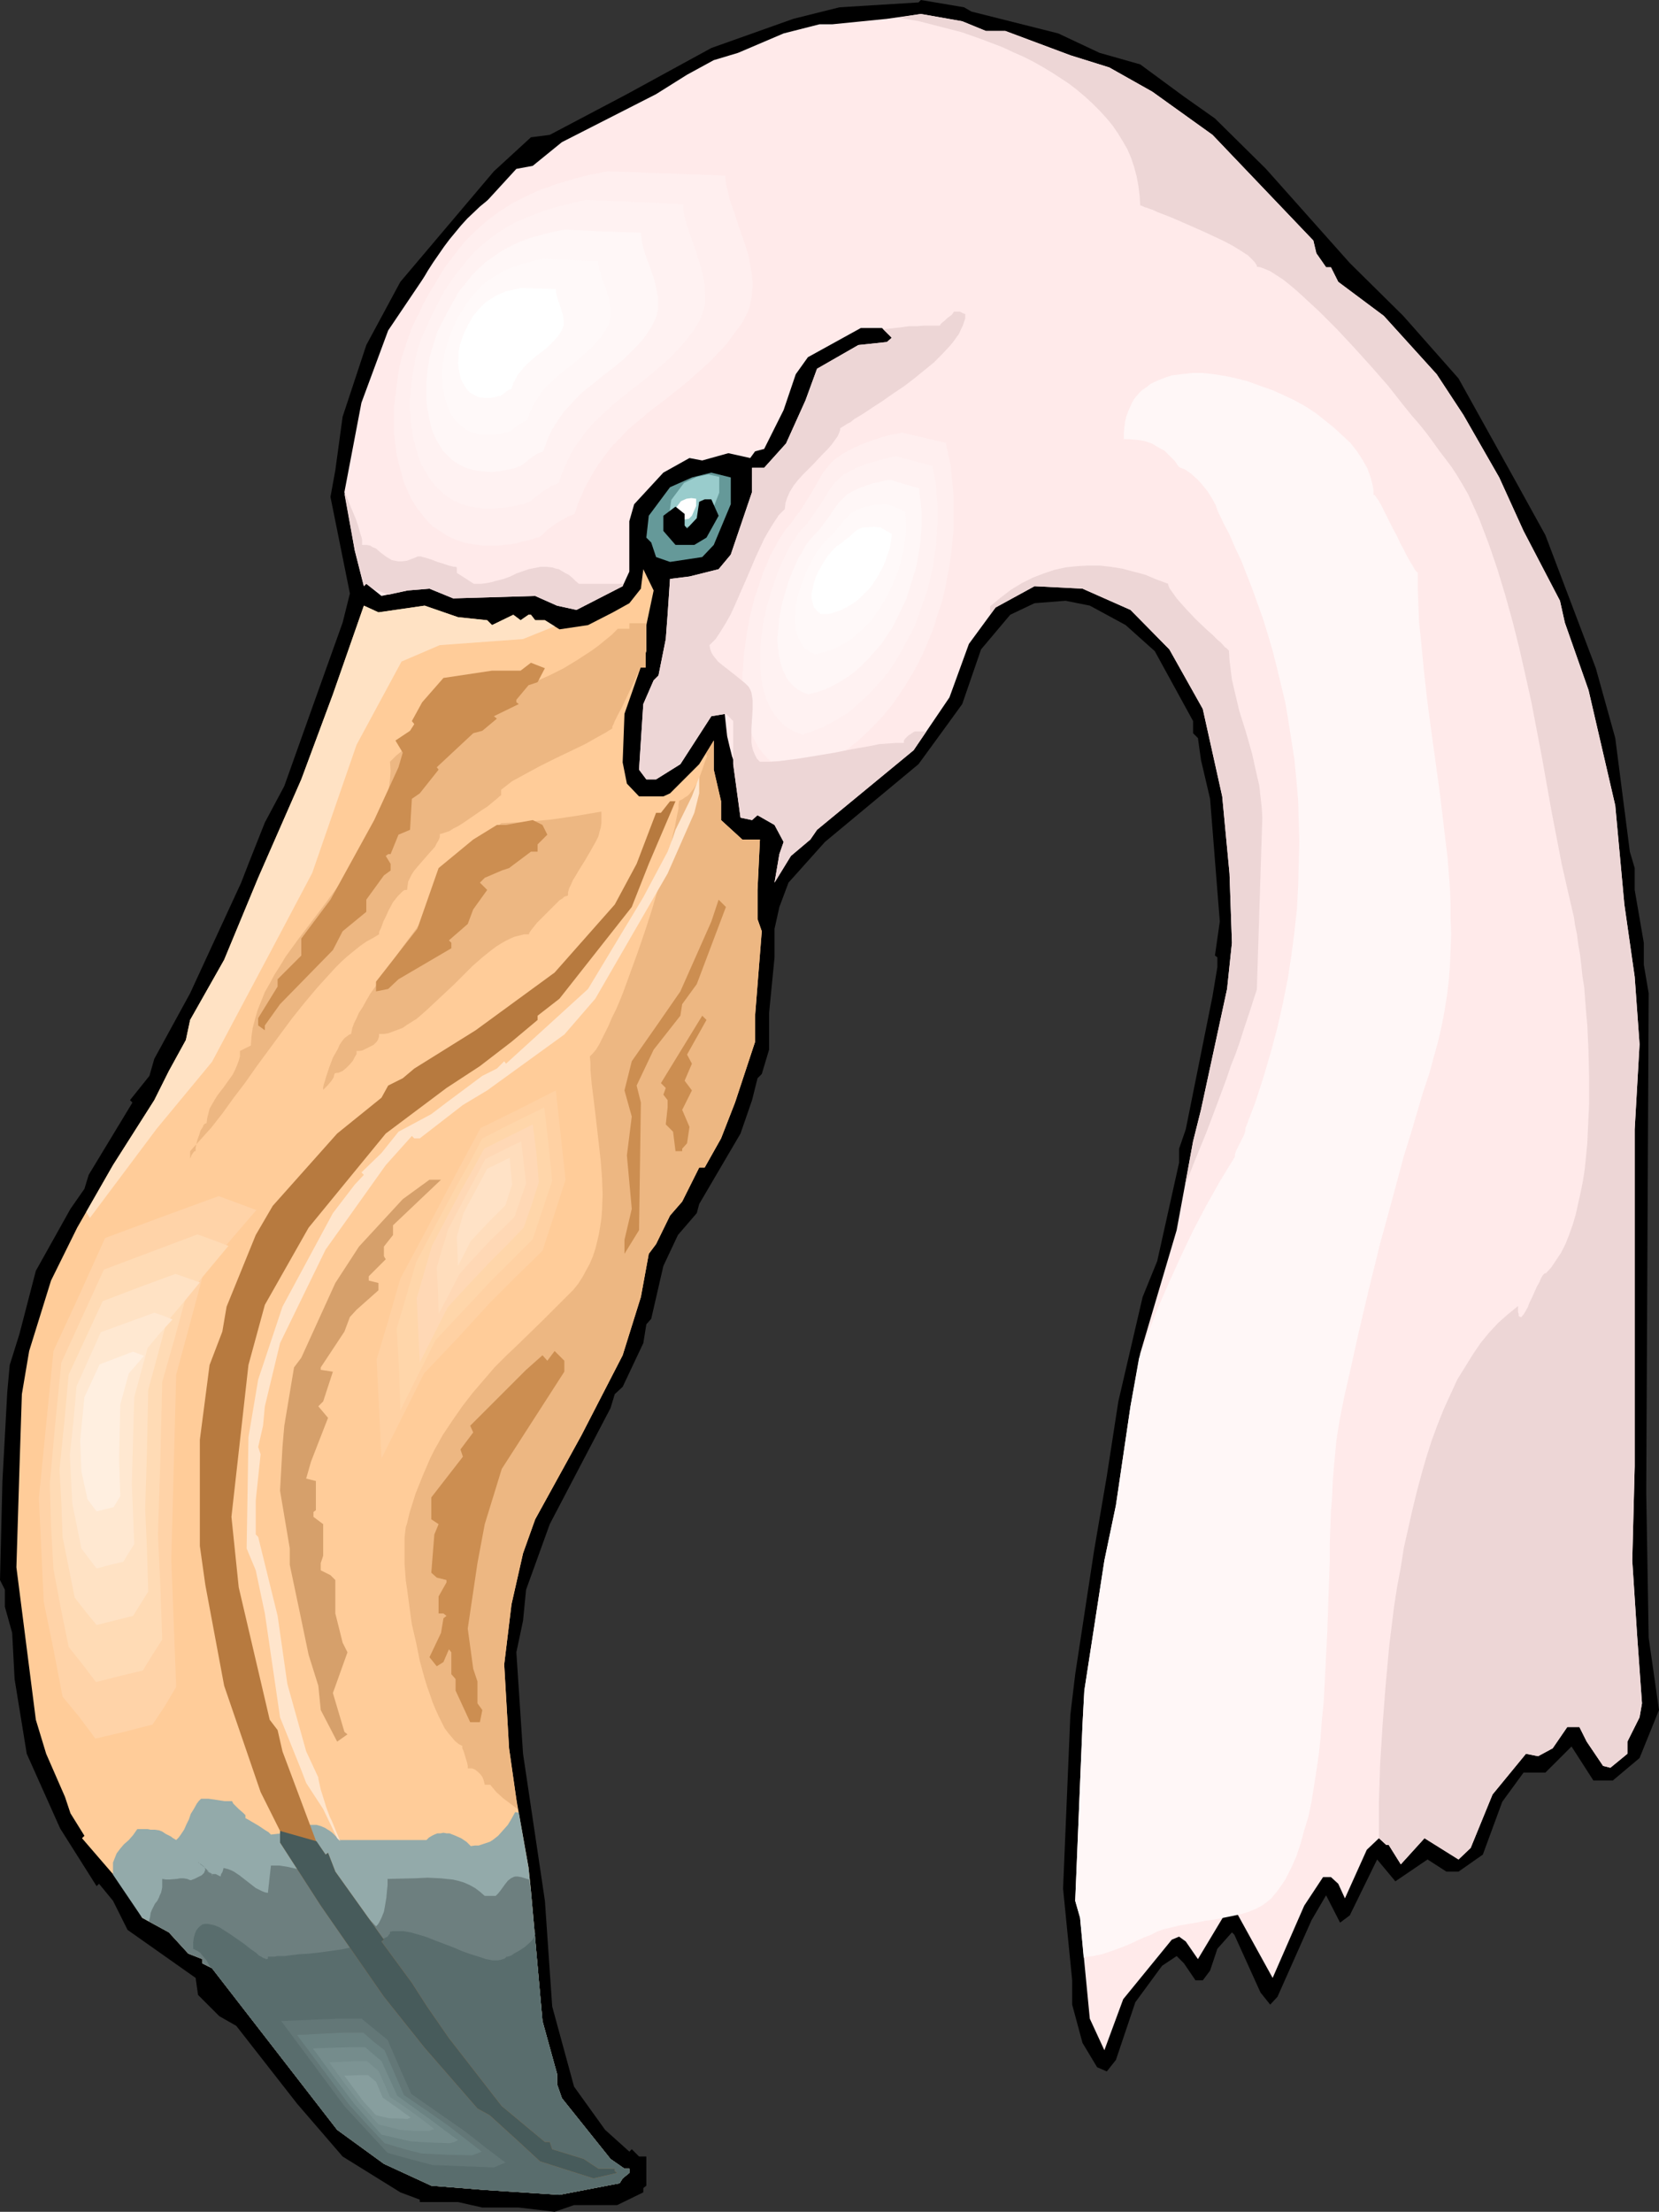<?xml version="1.0" encoding="UTF-8" standalone="no"?>
<svg
   version="1.0"
   width="116.773mm"
   height="155.668mm"
   id="svg58"
   sodipodi:docname="Flamingo 20.wmf"
   xmlns:inkscape="http://www.inkscape.org/namespaces/inkscape"
   xmlns:sodipodi="http://sodipodi.sourceforge.net/DTD/sodipodi-0.dtd"
   xmlns="http://www.w3.org/2000/svg"
   xmlns:svg="http://www.w3.org/2000/svg">
  <rect width="100%" height="100%" fill="#333333" stroke="none"/>
  <sodipodi:namedview
     id="namedview58"
     pagecolor="#ffffff"
     bordercolor="#000000"
     borderopacity="0.25"
     inkscape:showpageshadow="2"
     inkscape:pageopacity="0.0"
     inkscape:pagecheckerboard="0"
     inkscape:deskcolor="#d1d1d1"
     inkscape:document-units="mm" />
  <defs
     id="defs1">
    <pattern
       id="WMFhbasepattern"
       patternUnits="userSpaceOnUse"
       width="6"
       height="6"
       x="0"
       y="0" />
  </defs>
  <path
     style="fill:#000000;fill-opacity:1;fill-rule:evenodd;stroke:none"
     d="m 258.408,3.07 23.11,5.817 10.989,5.171 10.828,3.07 11.636,8.564 8.242,5.817 13.575,13.412 22.302,25.047 14.221,14.058 14.706,16.644 15.353,27.632 7.757,14.058 13.413,35.388 5.171,18.583 3.879,30.218 1.293,4.363 v 5.817 l 2.424,14.058 v 5.817 l 1.293,7.595 -0.646,132.828 0.646,38.62 2.747,19.229 -5.171,12.766 -7.111,5.979 h -5.171 l -5.818,-9.049 -6.949,6.948 h -5.818 l -5.656,7.756 -5.171,14.058 -6.464,4.525 h -3.232 l -5.01,-3.232 -8.565,5.817 -4.848,-5.817 -7.272,14.866 -2.586,1.939 -3.717,-7.272 -3.879,6.625 -9.05,20.36 -1.939,2.101 -2.586,-3.232 -6.949,-15.351 -0.646,-0.646 -3.879,4.363 -1.939,5.817 -1.939,2.585 H 318.041 l -3.071,-4.525 -1.939,-1.939 -3.879,2.585 -7.111,9.695 -5.171,15.351 -2.424,3.07 -2.586,-1.131 -3.879,-6.464 -2.747,-10.18 v -6.464 l -2.424,-24.4 1.939,-46.215 1.293,-10.827 5.01,-32.803 3.394,-19.876 3.071,-19.876 6.464,-27.794 3.879,-9.534 5.818,-26.178 v -3.717 l 1.778,-5.171 7.111,-35.388 1.293,-7.756 v -2.585 l -0.646,-0.485 1.293,-9.049 -2.586,-32.641 -2.424,-10.342 -0.808,-5.817 -1.293,-1.293 v -3.232 l -10.181,-18.583 -7.757,-6.948 -9.535,-5.171 -6.464,-1.293 -8.242,0.646 -6.464,3.07 -7.757,9.211 -5.01,14.543 -4.687,6.464 -6.949,9.534 -24.887,20.684 -9.696,10.827 -2.424,6.464 -1.293,5.817 v 7.595 l -1.454,14.866 v 9.695 l -1.939,6.464 -1.131,1.131 -1.454,5.817 -3.071,8.888 -10.989,18.745 -0.646,2.424 -5.01,5.817 -3.879,8.241 -3.232,14.058 -1.293,1.454 -0.808,5.009 -5.495,11.635 -2.101,1.939 -1.131,3.717 -16.161,30.864 -6.303,17.452 -0.808,8.241 -1.778,8.403 1.778,26.986 5.818,39.105 1.939,28.117 5.818,21.33 8.242,11.473 6.464,5.817 0.646,-0.646 1.939,1.939 h 1.939 v 7.756 l -0.808,0.646 v 1.131 l -6.949,3.393 h -11.474 l -5.171,1.778 -9.535,-1.131 h -9.696 l -6.464,-1.454 h -10.181 v -0.646 l -5.171,-1.939 -15.353,-9.534 -12.12,-14.058 -16.161,-20.684 -4.525,-2.585 -5.656,-5.656 -0.646,-4.525 -18.1,-12.766 -3.879,-7.756 -3.717,-4.525 -0.646,0.646 -9.696,-15.351 -8.888,-19.876 -3.232,-19.876 -0.646,-12.281 -1.939,-6.948 v -4.525 L 0,420.298 l 0.646,-26.339 1.293,-23.754 0.646,-7.11 2.586,-8.241 4.363,-16.805 9.212,-16.482 3.717,-5.332 1.131,-3.717 11.636,-19.229 -0.646,-0.646 5.171,-6.464 1.293,-4.525 9.535,-17.452 13.575,-29.41 1.939,-5.009 4.363,-10.988 5.171,-9.695 8.404,-23.592 7.111,-19.876 1.939,-7.756 -5.171,-25.693 1.293,-7.11 1.939,-14.22 6.303,-19.068 9.05,-16.805 24.887,-29.41 9.858,-9.049 5.01,-0.646 L 166.778,25.047 189.241,12.766 211.058,5.009 223.34,1.939 244.349,0.646 244.995,0 256.469,1.939 Z"
     id="path1" />
  <path
     style="fill:#ffeaea;fill-opacity:1;fill-rule:evenodd;stroke:none"
     d="m 262.287,8.241 h 5.171 l 17.292,6.464 10.343,3.232 11.474,6.464 15.999,11.473 26.827,28.117 0.808,3.393 2.586,3.717 h 1.293 l 1.939,3.878 12.12,9.049 14.06,15.513 7.111,10.827 9.535,16.644 6.464,14.22 9.696,18.583 1.293,5.817 6.303,17.937 7.111,30.702 2.424,26.339 2.747,19.229 1.293,17.937 -1.293,22.623 v 89.683 l -0.646,25.047 1.293,19.876 1.293,18.098 -0.646,3.717 -3.232,6.464 v 3.232 l -4.525,3.717 -1.939,-0.485 -4.363,-6.464 -1.939,-3.878 H 416.944 l -3.879,5.656 -3.879,2.101 -3.232,-0.646 -8.888,10.827 -5.818,14.22 -3.232,3.07 -9.05,-5.656 -6.303,6.948 -3.232,-5.171 h -0.646 l -1.939,-1.778 -3.232,3.07 -5.818,12.927 -1.778,-3.878 -1.939,-1.778 h -2.101 l -5.01,7.595 -8.404,19.229 -9.535,-17.29 h -1.939 l -0.646,-0.646 -7.757,12.927 -3.232,-4.686 -1.778,-1.293 -1.939,0.808 -12.928,15.836 -5.01,13.574 -3.879,-8.403 -2.586,-26.824 -1.293,-4.525 1.939,-46.861 0.485,-9.049 5.333,-34.581 3.071,-14.705 3.879,-26.339 2.586,-14.058 9.696,-32.803 4.363,-23.592 2.101,-8.403 6.949,-32.157 1.293,-12.281 -0.646,-18.421 -1.939,-20.522 -5.171,-23.269 -8.888,-15.836 -10.343,-10.503 -12.767,-5.656 -12.767,-0.646 -10.343,5.656 -7.111,9.695 -5.171,14.22 -9.535,14.058 -25.695,21.168 -1.778,2.585 -5.171,4.363 -4.363,7.11 1.293,-7.595 1.131,-3.232 -2.424,-4.525 -4.525,-2.585 -1.454,1.293 -3.071,-0.646 -1.939,-14.22 v -11.473 l -1.939,-1.939 -3.879,0.646 -8.242,12.766 -6.464,4.04 h -2.586 l -1.939,-2.585 1.131,-17.452 2.747,-6.302 1.293,-1.293 1.939,-9.695 0.485,-6.464 0.646,-9.534 5.171,-0.646 7.757,-1.939 3.232,-3.878 5.656,-16.644 v -6.464 h 3.232 l 5.818,-6.464 5.171,-11.473 3.071,-8.403 10.989,-6.302 7.595,-0.808 1.293,-1.131 -2.586,-2.585 h -5.656 l -14.06,7.756 -3.232,4.525 -3.232,9.534 -5.171,10.342 -2.424,0.646 -1.293,1.778 -5.818,-1.293 -6.949,1.939 -3.394,-0.646 -6.949,3.878 -7.757,8.403 -1.293,4.525 v 13.412 l -1.778,3.878 -12.282,6.302 -5.171,-1.131 -5.818,-2.585 -21.817,0.646 -6.303,-2.585 -5.818,0.485 -6.949,1.454 -4.04,-3.232 -0.646,0.646 -2.424,-9.534 -2.747,-15.513 4.525,-23.754 7.111,-19.229 14.706,-21.815 19.393,-21.168 4.363,-0.808 7.757,-6.302 25.049,-12.766 8.242,-5.171 7.111,-3.878 6.464,-1.939 12.12,-5.171 9.535,-2.424 h 3.394 l 14.545,-1.454 9.05,-1.293 10.989,1.939 z"
     id="path2" />
  <path
     style="fill:#659999;fill-opacity:1;fill-rule:evenodd;stroke:none"
     d="m 194.412,134.121 -4.525,10.827 -3.071,3.232 -8.565,1.293 -3.717,-1.293 -1.293,-3.878 -1.293,-1.293 0.646,-5.817 5.656,-7.595 5.818,-2.585 5.171,-1.293 5.171,1.293 z"
     id="path3" />
  <path
     style="fill:#99cccc;fill-opacity:1;fill-rule:evenodd;stroke:none"
     d="m 191.342,131.05 -2.586,6.625 -1.778,1.778 -5.01,0.808 -2.262,-0.808 -0.808,-2.262 -0.808,-0.808 0.485,-3.393 3.394,-4.525 3.394,-1.616 3.071,-0.646 2.909,0.646 z"
     id="path4" />
  <path
     style="fill:#ffffff;fill-opacity:1;fill-rule:evenodd;stroke:none"
     d="m 185.201,134.605 -1.131,2.585 -0.808,0.808 -2.101,0.323 -0.808,-0.323 -0.485,-0.97 -0.323,-0.323 0.162,-1.454 1.454,-1.939 1.454,-0.646 1.293,-0.162 1.293,0.162 z"
     id="path5" />
  <path
     style="fill:#000000;fill-opacity:1;fill-rule:evenodd;stroke:none"
     d="m 191.18,137.191 -3.232,5.817 -3.232,1.939 h -5.01 l -3.232,-3.717 v -4.04 l 3.232,-2.424 2.424,1.939 v 3.07 l 0.646,0.808 2.586,-2.747 0.646,-4.363 1.454,-0.646 h 1.778 z"
     id="path6" />
  <path
     style="fill:#ffcc99;fill-opacity:1;fill-rule:evenodd;stroke:none"
     d="m 171.949,166.277 v 6.948 l -5.818,16.644 -0.485,12.927 1.131,5.656 3.232,3.393 h 6.464 l 1.778,-0.808 7.757,-7.756 3.879,-6.302 v 7.756 l 1.939,8.403 v 5.009 l 5.656,5.171 h 4.687 l -0.646,13.412 v 7.756 l 1.131,3.232 -1.778,22.461 v 6.948 l -5.333,16.159 -3.717,9.534 -4.363,7.756 h -1.454 l -4.525,9.049 -3.232,3.717 -3.717,7.595 -1.939,2.585 -2.101,11.473 -4.848,15.513 -10.989,21.33 -12.282,22.3 -3.232,9.049 -3.071,13.574 -1.939,15.998 1.293,22.3 1.939,13.574 3.232,18.098 0.646,6.302 3.071,34.581 3.879,14.058 v 2.747 l 1.293,3.717 12.928,16.159 3.717,2.585 h 1.293 v 1.131 l -1.778,1.454 -0.808,1.293 -15.999,3.07 -19.878,-1.293 -14.221,-1.131 -12.605,-5.817 -12.444,-9.049 -33.291,-42.983 -2.586,-1.293 v -1.131 l -3.717,-1.454 -5.171,-5.656 -7.111,-3.878 -3.879,-7.11 -12.12,-14.058 0.646,-0.646 -3.717,-5.979 -1.454,-4.363 -5.01,-11.473 -2.747,-9.049 -5.171,-40.559 0.808,-26.178 0.646,-19.876 1.939,-11.473 5.818,-18.745 6.949,-14.058 9.535,-16.644 10.989,-17.29 3.879,-7.756 4.525,-8.241 1.131,-5.332 9.05,-15.998 9.05,-21.815 11.474,-26.178 8.404,-22.623 8.242,-23.592 3.879,1.778 12.282,-1.778 8.888,3.07 7.757,0.808 1.293,1.293 5.656,-2.747 1.939,1.454 2.101,-1.454 h 0.646 l 1.131,1.454 h 2.586 l 3.879,2.424 7.595,-1.131 6.626,-3.393 4.363,-2.424 3.071,-3.878 0.646,-5.171 2.747,5.656 z"
     id="path7" />
  <path
     style="fill:#edb782;fill-opacity:1;fill-rule:evenodd;stroke:none"
     d="m 159.99,215.886 -6.626,1.131 -6.626,0.97 -3.394,0.323 -3.394,0.323 -3.232,0.162 -3.394,0.162 -0.808,0.808 -0.97,0.97 -0.97,1.131 -1.131,1.293 -1.131,1.454 -1.454,1.616 -1.293,1.778 -1.616,1.778 -1.454,1.939 -1.616,2.101 -3.394,4.201 -3.394,4.363 -3.394,4.686 -3.394,4.525 -3.232,4.525 -1.454,2.101 -1.454,2.101 -1.293,2.101 -1.293,1.778 -1.131,1.939 -0.97,1.778 -0.97,1.454 -0.646,1.454 -0.646,1.293 -0.485,1.293 -0.162,0.808 -0.162,0.808 -0.485,0.162 -0.646,0.485 -0.646,0.485 -0.646,0.808 -0.646,0.97 -0.485,1.131 -1.293,2.262 -0.97,2.585 -0.808,2.424 -0.323,1.131 -0.323,0.97 -0.162,0.808 v 0.646 l 1.131,-1.131 0.97,-1.131 0.323,-0.485 0.323,-0.485 0.162,-0.646 0.162,-0.485 0.485,-0.162 h 0.485 l 1.131,-0.485 0.97,-0.808 0.97,-0.97 0.808,-0.97 0.485,-0.97 0.485,-0.808 v -0.485 -0.323 h 0.808 l 0.808,-0.162 0.97,-0.485 0.97,-0.485 0.97,-0.485 0.808,-0.808 0.323,-0.485 0.162,-0.485 0.162,-0.485 v -0.646 h 1.293 l 1.131,-0.162 1.293,-0.485 1.293,-0.485 1.293,-0.485 1.131,-0.808 1.293,-0.808 1.293,-0.808 2.424,-2.101 2.424,-2.262 5.171,-4.848 4.848,-4.848 2.586,-2.262 2.424,-1.939 1.293,-0.97 1.293,-0.808 1.131,-0.646 1.293,-0.646 1.131,-0.485 1.293,-0.323 1.293,-0.323 h 1.293 v -0.323 l 0.323,-0.485 0.485,-0.646 0.646,-0.808 0.646,-0.808 0.808,-0.808 1.778,-1.778 1.778,-1.778 0.808,-0.808 0.808,-0.808 0.808,-0.485 0.485,-0.485 0.646,-0.162 0.323,-0.162 v -0.808 l 0.323,-1.131 0.485,-0.97 0.485,-1.131 0.808,-1.293 0.646,-1.131 1.616,-2.585 1.616,-2.747 1.454,-2.585 0.646,-1.293 0.323,-1.293 0.323,-1.131 0.162,-1.131 z"
     id="path8" />
  <path
     style="fill:#edb782;fill-opacity:1;fill-rule:evenodd;stroke:none"
     d="m 103.751,202.635 1.616,-1.616 1.778,-1.454 1.778,-1.454 1.778,-1.293 3.717,-2.424 3.717,-2.262 3.879,-1.939 4.04,-1.778 15.999,-6.948 4.04,-1.778 3.879,-1.939 3.717,-2.262 3.717,-2.424 1.778,-1.293 1.778,-1.454 1.778,-1.454 1.616,-1.616 h 3.071 v -1.454 h 4.363 v 11.796 h -1.454 l -0.162,0.323 -0.162,0.646 -0.485,0.808 -0.485,1.131 -0.485,1.131 -0.646,1.293 -1.293,2.747 -1.293,2.747 -0.646,1.131 -0.646,1.293 -0.485,0.97 -0.323,0.808 -0.323,0.646 v 0.485 l -1.778,1.131 -1.778,0.97 -3.717,2.101 -8.08,3.878 -3.879,1.939 -3.879,2.101 -1.778,0.97 -1.778,0.97 -1.454,1.131 -1.454,1.131 v 1.454 l -0.485,0.323 -0.485,0.485 -0.808,0.646 -0.97,0.808 -0.97,0.808 -1.293,0.808 -2.586,1.778 -2.586,1.778 -1.293,0.808 -1.293,0.646 -0.97,0.646 -0.97,0.323 -0.97,0.323 -0.646,0.162 v 0.808 l -0.323,0.808 -0.485,0.808 -0.485,0.97 -1.454,1.616 -3.232,3.717 -0.808,0.97 -0.646,0.97 -0.485,0.97 -0.485,0.97 -0.162,1.131 -0.162,1.131 h -0.646 l -0.485,0.323 -0.646,0.646 -0.646,0.646 -0.646,0.808 -0.646,0.808 -1.131,2.101 -0.97,2.101 -0.485,0.97 -0.323,0.97 -0.323,0.808 -0.323,0.646 -0.162,0.485 v 0.485 l -1.616,0.97 -1.778,0.97 -1.616,1.131 -1.616,1.293 -1.778,1.454 -1.616,1.454 -1.616,1.616 -1.616,1.778 -3.232,3.555 -3.394,4.04 -3.232,4.04 -3.232,4.363 -6.303,8.564 -3.071,4.363 -3.071,4.04 -2.909,4.04 -2.909,3.717 -1.454,1.616 -1.454,1.616 -1.454,1.616 -1.293,1.454 v 1.778 0.162 l 0.162,-0.323 0.162,-0.485 0.323,-0.485 0.323,-0.485 0.162,-0.162 h 0.323 v -0.323 -0.485 l 0.162,-0.97 0.323,-1.293 0.485,-1.293 0.323,-1.131 0.646,-0.97 0.162,-0.485 0.323,-0.323 0.323,-0.162 h 0.162 l 0.162,-1.293 0.323,-1.293 0.323,-1.293 0.646,-1.131 0.646,-1.131 0.808,-1.293 1.616,-2.101 1.616,-2.262 0.808,-1.131 0.646,-1.293 0.485,-1.131 0.485,-1.293 0.323,-1.131 v -1.454 l 2.909,-1.454 0.162,-2.424 0.323,-2.262 0.646,-2.424 0.646,-2.262 0.97,-2.424 0.97,-2.424 1.293,-2.262 1.293,-2.424 1.454,-2.262 1.454,-2.424 3.394,-4.686 7.111,-9.372 3.555,-4.848 3.394,-4.686 3.071,-4.686 1.454,-2.424 1.293,-2.262 1.293,-2.424 0.97,-2.262 0.808,-2.424 0.808,-2.424 0.323,-2.262 0.323,-2.424 0.162,-2.262 z"
     id="path9" />
  <path
     style="fill:#edb782;fill-opacity:1;fill-rule:evenodd;stroke:none"
     d="m 188.11,201.181 -0.646,1.616 -0.646,1.939 -0.646,1.778 -0.646,1.616 -0.97,1.616 -1.131,1.454 -0.485,0.485 -0.808,0.485 -0.646,0.485 -0.808,0.323 -0.162,0.97 v 1.131 l -0.323,1.454 -0.323,1.616 -0.323,1.778 -0.485,1.939 -0.485,2.262 -0.646,2.101 -0.646,2.585 -0.646,2.424 -0.808,2.585 -0.808,2.747 -1.616,5.494 -1.778,5.494 -1.939,5.656 -1.939,5.333 -1.939,5.333 -0.97,2.424 -0.97,2.262 -1.131,2.262 -0.808,1.939 -0.97,1.939 -0.808,1.616 -0.808,1.616 -0.808,1.293 -0.808,0.97 -0.808,0.808 0.162,1.778 v 1.778 l 0.323,3.717 0.485,3.878 0.485,4.04 0.485,4.201 0.485,4.201 0.485,4.363 0.323,4.363 0.162,4.363 -0.162,4.363 -0.162,2.101 -0.323,2.101 -0.323,1.939 -0.485,2.101 -0.485,1.939 -0.646,1.939 -0.808,1.939 -0.97,1.778 -0.97,1.778 -1.131,1.778 -1.293,1.616 -1.454,1.454 -6.626,6.625 -6.464,6.302 -3.232,3.07 -3.232,3.232 -2.909,3.393 -2.909,3.393 -2.747,3.555 -2.586,3.717 -2.586,3.878 -2.262,4.04 -1.131,2.262 -0.97,2.262 -0.97,2.262 -0.97,2.424 -0.97,2.424 -0.808,2.585 -0.808,2.585 -0.646,2.747 -0.323,0.97 -0.162,1.293 -0.162,1.454 v 1.616 1.616 1.939 1.939 l 0.162,2.101 0.162,2.262 0.323,2.101 0.646,4.848 0.646,4.686 1.131,4.848 0.97,4.848 1.293,4.686 0.646,2.101 0.808,2.262 0.646,1.939 0.808,1.939 0.808,1.778 0.808,1.616 0.808,1.616 0.97,1.293 0.97,1.131 0.808,0.97 0.97,0.808 0.97,0.485 v 0.646 l 0.323,0.646 0.97,3.232 0.162,0.808 v 0.646 h 1.131 l 0.808,0.323 0.808,0.646 0.646,0.646 0.485,0.646 0.323,0.808 0.162,0.646 0.162,0.646 h 1.454 l 1.616,1.939 1.778,1.616 1.939,1.454 1.939,1.454 -0.323,-2.585 -1.939,-13.574 -1.293,-22.3 1.939,-15.998 3.071,-13.574 3.232,-9.049 12.282,-22.3 10.989,-21.33 4.848,-15.513 2.101,-11.473 1.939,-2.585 3.717,-7.595 3.232,-3.717 4.525,-9.049 h 1.454 l 4.363,-7.756 3.717,-9.534 5.333,-16.159 v -6.948 l 1.778,-22.461 -1.131,-3.232 v -7.756 l 0.646,-13.412 h -4.687 l -5.656,-5.171 v -5.009 l -1.939,-8.403 v -7.756 l -2.101,3.555 z"
     id="path10" />
  <path
     style="fill:#93aaaa;fill-opacity:1;fill-rule:evenodd;stroke:none"
     d="m 30.059,498.67 v -1.131 -1.131 -0.97 l 0.323,-0.808 0.323,-0.808 0.323,-0.808 0.97,-1.293 0.97,-1.131 1.293,-1.131 1.131,-1.293 1.131,-1.616 h 2.747 l 0.808,0.162 h 1.131 l 1.131,0.162 0.808,0.323 0.97,0.646 1.293,0.646 0.646,0.485 0.808,0.485 0.646,-0.646 0.485,-0.646 0.97,-1.454 0.646,-1.454 0.646,-1.293 0.485,-1.454 0.808,-1.293 0.808,-1.454 0.485,-0.646 0.646,-0.646 h 0.97 0.97 l 2.262,0.323 2.101,0.323 h 0.97 0.97 l 0.323,0.646 0.485,0.485 0.97,0.97 1.131,0.97 0.323,0.323 0.323,0.323 v 0.808 l 0.646,0.323 0.808,0.485 1.939,1.131 1.939,1.293 0.808,0.485 0.646,0.646 1.454,-0.162 1.293,-0.162 1.293,-0.323 1.131,-0.323 0.97,-0.323 1.131,-0.485 0.97,-0.323 0.97,-0.323 0.97,-0.162 h 0.97 0.97 l 1.131,0.323 1.131,0.485 1.293,0.808 0.646,0.485 0.646,0.646 0.646,0.646 0.808,0.646 h 22.948 l 0.646,-0.646 0.808,-0.485 0.646,-0.323 0.808,-0.323 h 0.808 l 0.808,-0.162 0.808,0.162 h 0.808 l 1.616,0.646 1.454,0.646 1.454,0.97 1.131,1.131 1.131,-0.162 h 0.97 l 0.97,-0.323 0.97,-0.323 0.97,-0.323 0.808,-0.485 1.454,-1.131 1.293,-1.454 1.293,-1.454 0.97,-1.616 0.97,-1.778 0.97,0.162 2.586,14.543 0.646,6.302 3.071,34.581 3.879,14.058 v 2.747 l 1.293,3.717 12.928,16.159 3.717,2.585 h 1.293 v 1.131 l -1.778,1.454 -0.808,1.293 -15.999,3.07 -19.878,-1.293 -14.221,-1.131 -12.605,-5.817 -12.444,-9.049 -33.291,-42.983 -2.586,-1.293 v -1.131 l -3.717,-1.454 -5.171,-5.656 -7.111,-3.878 z"
     id="path11" />
  <path
     style="fill:#6d7f7f;fill-opacity:1;fill-rule:evenodd;stroke:none"
     d="m 39.594,511.113 0.323,-1.131 0.162,-1.131 0.323,-0.808 0.323,-0.646 0.485,-0.97 0.646,-0.808 0.485,-0.97 0.162,-0.485 0.323,-0.646 0.162,-0.646 0.162,-0.808 v -0.97 -1.293 l 0.97,0.162 h 0.97 l 1.939,-0.162 0.97,-0.162 h 0.808 l 0.97,0.162 0.808,0.323 h 0.162 0.162 l 0.323,-0.162 0.485,-0.162 0.97,-0.485 0.97,-0.485 0.323,-0.323 0.323,-0.323 0.162,-0.485 0.162,-0.323 -0.162,-0.485 -0.323,-0.485 -0.646,-0.485 -0.808,-0.485 h 0.162 l 0.162,0.162 0.323,0.323 0.485,0.323 1.778,1.616 0.323,0.485 0.323,0.162 0.162,0.162 0.162,0.162 h -0.162 l -0.162,-0.323 -0.485,-0.323 -0.808,-0.646 0.646,0.323 0.323,0.323 0.323,0.162 0.162,0.162 h 0.323 v 0 h 0.162 0.162 0.323 l 0.323,0.162 0.323,0.162 0.646,0.323 0.162,-0.646 0.323,-0.485 0.162,-0.485 0.162,-0.646 0.646,0.162 0.646,0.162 0.808,0.323 0.646,0.323 1.454,0.97 2.909,2.262 1.454,1.131 1.616,0.808 0.808,0.323 0.808,0.162 0.808,-7.272 h 2.262 l 2.101,0.323 2.101,0.485 2.101,0.485 1.778,0.808 1.939,0.808 1.616,0.97 1.778,1.131 1.616,1.131 1.616,1.293 3.071,2.747 3.071,2.909 2.909,3.07 0.485,-0.485 0.323,-0.485 0.323,-0.646 0.323,-0.646 0.646,-1.616 0.323,-1.778 0.323,-1.939 0.162,-1.778 0.162,-1.616 v -1.616 l 7.111,-0.162 3.555,-0.162 3.394,0.162 1.616,0.162 1.616,0.162 1.454,0.323 1.616,0.485 1.454,0.646 1.454,0.808 1.293,0.97 1.293,1.131 h 2.909 l 0.323,-0.323 0.323,-0.323 0.646,-0.808 1.293,-1.778 0.646,-0.808 0.808,-0.646 0.646,-0.323 0.485,-0.162 h 0.323 0.323 l 0.97,0.162 2.101,0.646 0.485,3.07 3.071,34.581 3.879,14.058 v 2.747 l 1.293,3.717 12.928,16.159 3.717,2.585 h 1.293 v 1.131 l -1.778,1.454 -0.808,1.293 -15.999,3.07 -19.878,-1.293 -14.221,-1.131 -12.605,-5.817 -12.444,-9.049 -33.291,-42.983 -2.586,-1.293 v -1.131 l -3.717,-1.454 -5.171,-5.656 z"
     id="path12" />
  <path
     style="fill:#596d6d;fill-opacity:1;fill-rule:evenodd;stroke:none"
     d="m 51.391,518.384 v -1.616 l 0.162,-1.293 0.323,-1.131 0.323,-0.808 0.485,-0.646 0.485,-0.485 0.646,-0.485 0.646,-0.162 h 0.808 l 0.808,0.162 0.808,0.162 0.808,0.323 0.808,0.323 0.97,0.646 1.778,1.131 3.717,2.585 1.616,1.293 1.616,1.131 0.646,0.646 0.646,0.323 0.485,0.323 0.485,0.162 0.323,0.162 h 0.323 l 0.162,-0.162 v -0.485 h 0.646 0.485 0.646 l 0.808,-0.162 h 0.97 0.97 l 1.131,-0.162 2.586,-0.323 2.747,-0.162 2.909,-0.323 5.818,-0.808 2.909,-0.646 2.747,-0.485 1.131,-0.323 1.131,-0.323 1.131,-0.323 0.808,-0.323 0.97,-0.323 0.646,-0.323 0.646,-0.323 0.323,-0.485 0.323,-0.323 v -0.485 l 0.808,-0.162 h 0.808 0.97 0.97 l 1.939,0.323 2.262,0.646 2.101,0.646 2.424,0.97 4.687,1.778 2.262,0.97 2.262,0.808 2.101,0.646 1.939,0.646 1.778,0.323 h 0.808 0.646 l 0.808,-0.162 0.485,-0.162 0.485,-0.162 0.485,-0.485 h 0.323 l 0.485,-0.162 0.485,-0.162 0.646,-0.485 1.454,-0.808 1.454,-0.97 1.293,-1.131 0.485,-0.485 0.485,-0.646 0.323,-0.485 0.162,-0.485 v -0.485 l -0.162,-0.323 2.101,23.754 3.879,14.058 v 2.747 l 1.293,3.717 12.928,16.159 3.717,2.585 h 1.293 v 1.131 l -1.778,1.454 -0.808,1.293 -15.999,3.07 -19.878,-1.293 -14.221,-1.131 -12.605,-5.817 -12.444,-9.049 -33.291,-42.983 -0.485,-0.323 -0.97,-1.778 -1.131,-1.293 -0.485,-0.646 -0.646,-0.485 -0.646,-0.323 z"
     id="path13" />
  <path
     style="fill:#cc8e51;fill-opacity:1;fill-rule:evenodd;stroke:none"
     d="m 143.021,181.467 -2.424,0.808 -3.232,3.878 v 0.646 l 0.646,0.485 -6.626,3.232 0.808,0.646 -3.879,3.232 -2.424,0.646 -9.696,9.049 0.485,0.646 -5.01,6.302 -2.101,1.454 -0.485,8.241 -3.071,1.293 -2.101,5.171 h -0.646 l -0.646,0.485 1.293,2.101 v 1.778 l -1.778,1.293 -4.687,6.464 v 3.232 l -6.303,5.171 -2.586,5.009 -14.06,14.382 -4.04,5.656 v 1.293 l -1.778,-1.293 v -1.939 l 5.171,-8.403 v -1.939 l 6.303,-6.302 v -4.525 l 7.757,-10.342 11.636,-21.168 6.464,-14.058 1.131,-3.878 -1.939,-3.232 3.879,-2.585 1.131,-1.778 -0.646,-0.808 2.747,-5.009 5.656,-6.464 12.928,-1.939 h 7.595 l 2.747,-2.101 3.717,1.454 z"
     id="path14" />
  <path
     style="fill:#ffe5cc;fill-opacity:1;fill-rule:evenodd;stroke:none"
     d="m 184.716,216.209 -7.111,16.159 -19.231,33.288 -8.242,9.534 -20.524,14.866 -6.464,3.878 -11.474,8.888 h -1.454 l -0.646,-0.646 -6.949,7.756 -15.999,22.461 -12.12,24.885 -4.04,16.805 -0.485,5.171 -1.293,5.656 0.646,1.939 -1.293,12.281 v 9.049 l 0.646,0.646 5.171,21.007 2.586,18.098 5.01,17.937 3.232,6.948 v 0.323 l 0.323,1.454 0.323,1.454 0.97,3.07 0.485,1.616 0.485,1.293 0.485,1.293 0.485,0.97 1.131,2.747 1.131,2.747 -0.808,-0.808 -3.717,-7.756 -4.525,-6.948 -1.293,-3.393 -5.656,-14.058 -4.04,-27.632 -2.424,-11.473 -2.424,-5.817 0.485,-29.571 2.586,-15.351 6.464,-19.391 13.413,-24.885 5.818,-7.595 2.424,-2.585 -0.646,-0.646 5.333,-5.171 4.525,-5.656 8.727,-4.686 4.04,-3.07 9.535,-7.11 3.879,-1.939 1.939,-1.939 0.485,0.646 21.817,-19.876 14.706,-24.4 6.464,-12.119 1.454,-3.878 0.646,-1.939 4.363,-8.888 1.939,-5.171 v 4.363 z"
     id="path15" />
  <path
     style="fill:#b77a3f;fill-opacity:1;fill-rule:evenodd;stroke:none"
     d="m 172.595,229.783 -4.525,11.473 -19.231,24.4 -5.818,4.525 v 1.131 l -6.949,5.817 -8.404,6.464 -8.888,5.817 -16.161,12.119 -20.524,25.047 -11.636,20.522 -4.363,15.998 -4.525,40.398 1.939,18.745 8.242,35.227 2.101,2.747 1.293,5.656 8.888,23.754 2.586,3.717 0.646,-0.485 1.939,5.009 12.928,18.098 -0.646,0.485 8.08,10.988 4.04,6.302 5.818,8.403 14.06,18.098 11.474,9.534 h 1.293 l 0.646,1.939 8.404,2.585 3.879,2.585 h 4.363 v 0.646 l 0.646,0.485 -6.303,1.454 -14.221,-4.525 -6.303,-5.817 -7.111,-6.464 -3.232,-1.778 L 112.963,544.724 102.135,531.15 85.328,506.911 74.5,490.106 v -3.07 L 69.329,476.694 59.633,448.415 54.623,421.591 53.168,411.249 v -28.278 l 2.586,-19.876 3.394,-8.888 1.131,-6.625 7.757,-19.068 4.525,-7.756 17.13,-19.229 11.797,-9.534 1.778,-3.232 3.879,-1.939 3.071,-2.585 16.322,-10.18 21.009,-15.351 15.999,-18.098 5.818,-10.827 5.171,-13.574 h 1.293 l 2.424,-3.07 h 1.454 z"
     id="path16" />
  <path
     style="fill:#cc8e51;fill-opacity:1;fill-rule:evenodd;stroke:none"
     d="m 145.607,222.026 -2.586,2.585 v 1.939 h -1.778 l -5.818,4.363 -1.939,0.646 -4.525,1.939 -1.293,1.293 1.939,1.939 -3.717,5.171 -1.454,3.878 -5.01,4.363 0.646,0.646 v 1.454 l -14.06,8.241 -2.747,2.585 -3.232,0.646 v -2.585 l 10.989,-14.058 5.656,-16.159 9.212,-7.595 6.303,-3.878 h 2.424 l 7.111,-1.293 2.586,1.293 z"
     id="path17" />
  <path
     style="fill:#cc8e51;fill-opacity:1;fill-rule:evenodd;stroke:none"
     d="m 185.362,261.778 -3.879,5.333 -0.485,3.07 -7.111,9.049 -4.525,9.534 1.131,4.525 -0.485,33.934 -3.879,6.302 v -3.717 l 1.939,-8.241 -1.293,-14.22 1.293,-10.342 -1.939,-6.948 1.939,-7.756 7.111,-10.18 5.818,-8.403 8.242,-18.583 1.939,-5.817 1.939,1.939 z"
     id="path18" />
  <path
     style="fill:#cc8e51;fill-opacity:1;fill-rule:evenodd;stroke:none"
     d="m 182.777,280.522 1.293,2.424 -1.939,4.525 1.939,2.585 -2.586,5.171 1.939,4.525 -0.646,4.363 -1.293,1.454 v 0.646 h -1.778 l -0.646,-5.171 -1.939,-1.939 0.485,-4.525 v -1.939 l -1.131,-1.454 0.646,-1.778 -1.293,-1.293 10.989,-17.937 1.131,1.131 z"
     id="path19" />
  <path
     style="fill:#d6a06b;fill-opacity:1;fill-rule:evenodd;stroke:none"
     d="m 104.559,325.929 v 2.585 l -2.424,3.07 v 2.585 l 0.485,0.808 -4.525,4.525 v 1.131 l 2.586,0.646 v 1.939 l -5.818,5.171 -1.778,1.939 -1.454,3.878 -6.303,9.534 v 0.646 l 3.232,0.485 -2.586,7.918 -1.293,1.293 2.586,3.07 -4.525,11.635 -1.293,4.525 2.586,0.646 v 7.756 l -0.646,0.485 v 1.293 l 2.586,1.939 v 8.403 l -0.646,1.939 v 1.939 l 2.586,1.293 1.293,1.293 v 8.888 l 1.939,7.756 1.293,2.585 -3.879,10.827 3.071,10.342 0.808,0.646 -2.747,1.939 -4.363,-8.403 -0.646,-6.464 -2.586,-8.241 -2.424,-11.635 -2.586,-12.281 v -4.363 l -2.586,-15.351 0.646,-11.635 0.485,-5.656 2.586,-15.513 1.939,-2.585 9.05,-19.876 6.303,-9.695 11.636,-12.604 7.111,-5.171 h 3.071 z"
     id="path20" />
  <path
     style="fill:#cc8e51;fill-opacity:1;fill-rule:evenodd;stroke:none"
     d="m 150.132,364.873 -16.645,25.855 -4.525,14.705 -1.939,10.342 -2.586,17.452 1.454,10.665 1.131,3.393 v 5.817 l 1.293,1.778 -0.646,3.232 h -2.586 l -3.879,-8.403 v -3.07 l -1.131,-1.293 v -5.817 l -0.646,-0.808 -1.454,3.393 -1.778,1.131 -1.939,-2.424 3.071,-6.464 0.646,-3.878 0.808,-0.646 -0.808,-0.646 h -1.293 v -4.525 l 2.101,-3.717 v -0.646 l -2.586,-0.646 -1.454,-1.293 0.808,-10.18 1.131,-2.747 -1.939,-1.293 v -5.817 l 8.404,-10.827 -0.646,-1.939 3.394,-4.525 -0.808,-1.778 14.868,-14.866 4.363,-3.878 1.293,1.454 1.939,-2.585 2.586,2.585 z"
     id="path21" />
  <path
     style="fill:#ffcc99;fill-opacity:1;fill-rule:evenodd;stroke:none"
     d="m 28.281,321.082 -16.161,35.388 -4.525,45.73 1.616,32.641 5.818,29.571 10.343,13.25 17.777,-4.363 7.434,-11.958 -1.454,-39.751 1.454,-57.688 8.888,-32.641 16.161,-19.068 -11.797,-4.525 z"
     id="path22" />
  <path
     style="fill:#ffd3a8;fill-opacity:1;fill-rule:evenodd;stroke:none"
     d="m 27.958,329.323 -6.787,15.028 -6.949,15.028 -1.939,19.553 -1.939,19.553 1.293,27.632 2.586,12.604 2.424,12.604 2.262,2.747 2.262,2.747 4.202,5.656 7.595,-1.778 3.717,-0.97 3.879,-0.97 3.232,-4.848 3.071,-5.171 -0.646,-16.967 -0.646,-16.967 0.646,-24.562 0.646,-24.562 3.717,-13.735 3.717,-13.897 13.898,-16.159 -10.02,-3.717 -15.029,5.494 z"
     id="path23" />
  <path
     style="fill:#ffdbb5;fill-opacity:1;fill-rule:evenodd;stroke:none"
     d="m 27.635,337.725 -11.312,24.723 -1.616,16.159 -1.454,15.998 0.323,11.473 0.646,11.311 1.939,10.342 2.101,10.342 3.717,4.686 3.555,4.686 6.303,-1.616 6.141,-1.454 2.586,-4.201 2.586,-4.04 -0.485,-14.058 -0.646,-13.897 0.646,-20.199 0.485,-20.36 3.232,-11.311 3.071,-11.311 11.312,-13.574 -4.202,-1.616 -4.04,-1.454 -12.444,4.686 z"
     id="path24" />
  <path
     style="fill:#ffe2c4;fill-opacity:1;fill-rule:evenodd;stroke:none"
     d="m 27.311,346.128 -9.05,19.553 -1.131,12.443 -1.293,12.766 0.485,8.888 0.323,9.049 1.616,8.08 1.616,8.08 2.909,3.717 2.909,3.555 9.696,-2.424 4.04,-6.464 -0.323,-10.988 -0.485,-10.988 0.485,-15.836 0.323,-15.836 2.424,-8.888 2.424,-9.049 4.525,-5.332 4.363,-5.333 -3.232,-1.131 -3.232,-1.131 -9.696,3.555 z"
     id="path25" />
  <path
     style="fill:#ffe8d1;fill-opacity:1;fill-rule:evenodd;stroke:none"
     d="m 26.827,354.369 -6.464,14.382 -0.808,9.211 -0.97,9.049 0.646,12.927 2.424,11.958 1.939,2.585 2.101,2.747 3.555,-0.97 3.555,-0.808 1.454,-2.424 1.454,-2.262 -0.323,-8.08 -0.323,-7.918 0.323,-11.635 0.323,-11.473 3.555,-13.089 3.232,-3.878 3.394,-3.717 -2.424,-0.97 -2.424,-0.808 z"
     id="path26" />
  <path
     style="fill:#ffefe0;fill-opacity:1;fill-rule:evenodd;stroke:none"
     d="m 26.503,362.934 -4.04,8.726 -1.131,11.473 0.323,8.241 1.616,7.433 2.424,3.232 4.525,-1.131 1.778,-2.909 -0.323,-10.019 0.323,-14.382 2.262,-8.241 4.04,-4.686 -2.909,-1.131 z"
     id="path27" />
  <path
     style="fill:#ffcc99;fill-opacity:1;fill-rule:evenodd;stroke:none"
     d="m 127.346,297.328 -10.343,19.229 -14.706,27.955 -7.434,25.208 1.454,31.025 13.252,-26.663 20.847,-22.138 16.161,-16.321 7.434,-21.976 -2.909,-28.117 z"
     id="path28" />
  <path
     style="fill:#ffd1a3;fill-opacity:1;fill-rule:evenodd;stroke:none"
     d="m 127.831,300.075 -8.727,16.321 -6.303,11.958 -6.303,11.796 -3.071,10.665 -3.232,10.827 0.646,13.089 0.323,6.625 0.323,6.625 5.656,-11.311 5.656,-11.311 8.888,-9.372 8.727,-9.534 6.949,-6.948 6.949,-6.787 3.071,-9.372 3.071,-9.534 -2.586,-23.754 -9.858,5.009 z"
     id="path29" />
  <path
     style="fill:#ffd6aa;fill-opacity:1;fill-rule:evenodd;stroke:none"
     d="m 128.315,302.822 -3.555,6.787 -3.717,6.625 -5.171,9.695 -5.171,9.857 -2.586,8.888 -2.586,8.726 0.646,10.988 0.323,10.827 4.687,-9.372 4.687,-9.372 14.545,-15.513 11.312,-11.311 2.586,-7.756 2.586,-7.756 -0.97,-9.695 -1.131,-9.857 -8.242,4.04 z"
     id="path30" />
  <path
     style="fill:#ffd8b5;fill-opacity:1;fill-rule:evenodd;stroke:none"
     d="m 128.8,305.569 -2.909,5.333 -2.909,5.171 -8.08,15.351 -4.04,13.897 0.808,17.129 7.434,-14.705 5.656,-6.14 5.656,-5.979 4.525,-4.525 4.363,-4.525 2.101,-5.979 1.939,-6.14 -0.646,-7.756 -0.97,-7.595 z"
     id="path31" />
  <path
     style="fill:#ffddbc;fill-opacity:1;fill-rule:evenodd;stroke:none"
     d="m 129.123,308.316 -4.04,7.595 -5.979,11.311 -0.646,2.424 -0.808,2.424 -1.454,5.171 0.323,6.14 0.162,6.14 2.747,-5.171 2.747,-5.332 1.939,-2.262 2.101,-2.262 4.202,-4.525 3.232,-3.07 3.232,-3.232 3.071,-8.888 -1.293,-11.15 -2.424,1.131 -2.262,1.131 z"
     id="path32" />
  <path
     style="fill:#ffe2c6;fill-opacity:1;fill-rule:evenodd;stroke:none"
     d="m 129.608,310.901 -2.586,4.848 -3.717,6.948 -1.778,6.302 0.323,7.756 3.394,-6.625 5.171,-5.494 4.04,-4.04 1.778,-5.494 -0.646,-7.11 z"
     id="path33" />
  <path
     style="fill:#ffe2c4;fill-opacity:1;fill-rule:evenodd;stroke:none"
     d="m 147.546,166.6 -8.404,3.393 -22.14,1.616 -10.181,4.363 -11.959,22.138 -11.797,34.096 -11.797,22.3 -14.868,27.955 -14.706,17.775 -17.777,23.754 -0.97,-1.616 7.111,-12.443 10.989,-17.29 3.879,-7.756 4.525,-8.241 1.131,-5.332 9.05,-15.998 9.05,-21.815 11.474,-26.178 8.404,-22.623 8.242,-23.592 3.879,1.778 12.282,-1.778 8.888,3.07 7.757,0.808 1.293,1.293 5.656,-2.747 1.939,1.454 2.101,-1.454 h 0.646 l 1.131,1.454 h 2.586 z"
     id="path34" />
  <path
     style="fill:#475b5b;fill-opacity:1;fill-rule:evenodd;stroke:none"
     d="m 74.5,487.036 9.696,2.747 2.424,3.555 0.646,-0.485 1.939,5.009 12.928,18.098 -0.646,0.485 8.08,10.988 4.04,6.302 5.818,8.403 14.06,18.098 11.474,9.534 h 1.293 l 0.646,1.939 8.404,2.585 3.879,2.585 h 4.363 v 0.646 l 0.646,0.485 -6.303,1.454 -14.221,-4.525 -6.303,-5.817 -7.111,-6.464 -3.232,-1.778 L 112.963,544.724 102.135,531.15 85.328,506.911 74.5,490.106 Z"
     id="path35" />
  <path
     style="fill:#596d6d;fill-opacity:1;fill-rule:evenodd;stroke:none"
     d="m 70.46,533.735 20.039,26.824 13.252,14.705 14.06,3.717 19.231,0.808 3.717,-1.616 -12.605,-9.534 -16.969,-11.796 -7.434,-17.129 -8.08,-6.625 h -7.434 z"
     id="path36" />
  <path
     style="fill:#637777;fill-opacity:1;fill-rule:evenodd;stroke:none"
     d="m 74.824,537.614 8.404,11.311 8.404,11.311 5.818,6.302 5.656,6.14 5.818,1.616 6.141,1.616 16.322,0.646 1.454,-0.646 1.616,-0.646 -5.333,-4.04 -5.333,-4.201 -14.383,-10.019 -3.232,-7.272 -3.071,-7.11 -6.949,-5.656 h -6.303 z"
     id="path37" />
  <path
     style="fill:#6b8282;fill-opacity:1;fill-rule:evenodd;stroke:none"
     d="m 79.025,541.33 13.898,18.583 4.687,5.171 4.687,5.009 4.848,1.454 2.424,0.646 2.586,0.646 6.626,0.323 6.787,0.162 2.586,-0.97 -8.727,-6.787 -5.979,-4.201 -5.979,-4.04 -2.586,-5.979 -2.586,-5.979 -2.909,-2.262 -2.747,-2.424 H 91.469 l -6.303,0.323 z"
     id="path38" />
  <path
     style="fill:#758c8c;fill-opacity:1;fill-rule:evenodd;stroke:none"
     d="m 83.227,544.885 5.495,7.433 5.495,7.272 3.555,4.04 3.717,4.201 7.757,1.778 5.333,0.323 5.171,0.162 1.131,-0.323 0.97,-0.485 -3.555,-2.585 -3.394,-2.585 -9.212,-6.625 -4.202,-9.211 -4.363,-3.717 h -4.04 l -5.01,0.162 z"
     id="path39" />
  <path
     style="fill:#7c9393;fill-opacity:1;fill-rule:evenodd;stroke:none"
     d="m 87.591,548.602 3.879,5.332 4.04,5.333 2.586,2.909 2.586,2.909 5.656,1.454 3.879,0.323 h 3.879 l 0.808,-0.323 0.646,-0.162 -2.424,-1.939 -2.586,-1.939 -3.394,-2.424 -3.394,-2.262 -1.454,-3.393 -1.616,-3.555 -3.071,-2.585 h -3.071 z"
     id="path40" />
  <path
     style="fill:#879e9e;fill-opacity:1;fill-rule:evenodd;stroke:none"
     d="m 91.631,552.157 5.01,6.787 3.394,3.717 3.555,0.808 4.848,0.162 0.808,-0.323 -3.071,-2.262 -4.363,-3.07 -1.778,-4.201 -2.101,-1.778 H 96.156 Z"
     id="path41" />
  <path
     style="fill:#ffeaea;fill-opacity:1;fill-rule:evenodd;stroke:none"
     d="m 241.116,108.751 -1.293,0.323 -1.454,0.323 -1.454,0.485 -1.454,0.485 -3.232,0.97 -3.394,1.293 -3.071,1.616 -1.454,0.808 -1.454,0.808 -1.293,0.97 -1.293,0.97 -0.97,0.97 -0.97,1.131 -1.293,1.939 -1.454,2.262 -1.454,2.424 -1.454,2.585 -1.454,2.424 -1.454,2.424 -1.616,2.262 -1.616,2.101 -1.131,1.454 -1.293,1.778 -1.131,1.939 -1.131,2.262 -0.97,2.262 -1.131,2.424 -0.97,2.747 -0.97,2.747 -0.97,2.909 -0.808,2.909 -0.808,3.07 -0.646,3.07 -0.646,3.232 -0.485,3.07 -0.323,3.232 -0.323,3.232 v 3.07 3.07 3.07 l 0.323,3.07 0.323,2.909 0.646,2.747 0.646,2.585 0.97,2.585 1.131,2.424 1.293,2.101 1.454,1.939 1.778,1.778 1.939,1.616 0.97,0.646 1.131,0.646 1.131,0.646 1.131,0.485 1.293,0.323 1.293,0.323 3.555,-1.131 3.394,-1.616 3.232,-1.778 3.232,-1.939 3.071,-2.262 2.909,-2.262 2.586,-2.585 2.747,-2.747 2.424,-2.909 2.424,-3.07 2.262,-3.232 1.939,-3.232 1.939,-3.393 1.778,-3.555 1.778,-3.555 1.454,-3.717 1.454,-3.878 1.293,-3.878 0.97,-3.878 0.97,-3.878 0.808,-4.04 0.646,-3.878 0.485,-4.04 0.323,-4.04 0.162,-4.04 0.162,-3.878 -0.162,-3.878 -0.162,-3.878 -0.485,-3.878 -0.485,-3.717 -0.808,-3.717 -0.808,-3.555 z"
     id="path42" />
  <path
     style="fill:#ffefef;fill-opacity:1;fill-rule:evenodd;stroke:none"
     d="m 239.824,115.053 -1.131,0.323 -1.293,0.162 -2.424,0.646 -2.909,0.97 -2.747,0.97 -2.747,1.293 -2.424,1.293 -1.131,0.808 -1.131,0.808 -0.808,0.808 -0.808,0.97 -1.293,1.616 -1.131,1.939 -2.424,4.201 -2.586,4.04 -1.454,1.939 -1.293,1.778 -1.131,1.293 -0.97,1.454 -0.97,1.616 -0.97,1.778 -1.131,1.939 -0.808,2.101 -0.97,2.101 -0.808,2.424 -0.808,2.424 -0.808,2.424 -0.646,2.585 -0.646,2.585 -0.485,2.747 -0.485,2.747 -0.323,2.585 -0.323,2.747 -0.162,2.585 -0.162,2.747 0.162,2.585 0.162,2.424 0.323,2.585 0.323,2.262 0.646,2.262 0.646,2.262 0.97,1.939 0.97,1.939 1.293,1.616 1.454,1.616 1.616,1.293 1.616,1.131 1.939,0.97 2.262,0.646 3.071,-0.97 2.909,-1.293 2.747,-1.454 2.747,-1.616 2.586,-1.778 2.424,-1.939 2.424,-2.262 2.262,-2.262 2.101,-2.262 2.101,-2.585 1.939,-2.747 1.778,-2.747 1.778,-2.909 1.616,-2.909 1.454,-3.07 1.293,-3.07 1.293,-3.232 0.97,-3.232 1.131,-3.232 0.808,-3.232 0.646,-3.393 0.646,-3.393 0.485,-3.393 0.323,-3.393 0.323,-3.393 v -3.232 -3.393 l -0.162,-3.232 -0.323,-3.232 -0.323,-3.232 -0.646,-3.07 -0.646,-3.07 z"
     id="path43" />
  <path
     style="fill:#fff2f2;fill-opacity:1;fill-rule:evenodd;stroke:none"
     d="m 238.369,121.355 -1.939,0.323 -2.101,0.646 -2.262,0.646 -2.262,0.646 -2.262,0.97 -2.101,1.131 -0.97,0.485 -0.808,0.646 -0.808,0.808 -0.646,0.646 -1.131,1.293 -0.97,1.616 -2.101,3.393 -2.262,3.232 -1.131,1.616 -1.293,1.293 -0.808,0.97 -0.808,1.293 -0.97,1.293 -0.808,1.454 -0.808,1.616 -0.808,1.616 -0.808,1.778 -0.808,1.939 -0.646,1.939 -0.646,2.101 -1.293,4.201 -0.97,4.363 -0.646,4.363 -0.162,2.262 v 2.101 2.101 2.101 l 0.162,1.939 0.323,2.101 0.485,1.778 0.485,1.778 0.808,1.778 0.808,1.454 0.97,1.454 1.131,1.293 1.131,1.131 1.454,0.97 1.616,0.808 1.778,0.646 2.424,-0.808 2.586,-0.97 2.262,-1.131 2.262,-1.293 2.101,-1.293 2.101,-1.616 1.939,-1.778 1.939,-1.778 1.778,-1.939 1.778,-1.939 1.778,-2.262 1.454,-2.101 1.454,-2.424 1.293,-2.424 1.293,-2.424 1.293,-2.424 0.97,-2.585 0.97,-2.747 0.97,-2.585 0.808,-2.747 0.646,-2.747 0.646,-2.747 0.323,-2.747 0.485,-2.747 0.162,-2.747 0.162,-2.747 v -2.585 -2.747 l -0.162,-2.747 -0.162,-2.585 -0.485,-2.585 -0.485,-2.424 -4.848,-1.293 z"
     id="path44" />
  <path
     style="fill:#fff7f7;fill-opacity:1;fill-rule:evenodd;stroke:none"
     d="m 236.915,127.657 -1.454,0.162 -1.778,0.485 -1.778,0.323 -1.778,0.646 -1.778,0.646 -1.616,0.808 -1.454,0.808 -1.131,1.131 -0.97,0.97 -0.808,1.131 -1.778,2.585 -1.778,2.424 -0.97,1.293 -0.97,0.97 -0.646,0.646 -0.808,0.97 -0.808,0.97 -0.646,1.131 -0.646,1.293 -0.808,1.131 -1.293,2.909 -1.293,3.07 -0.97,3.232 -0.97,3.393 -0.646,3.555 -0.323,3.393 -0.162,1.616 v 1.616 l 0.162,1.616 0.162,1.454 0.323,1.616 0.323,1.293 0.485,1.454 0.646,1.293 0.646,1.131 0.808,0.97 0.97,0.97 1.131,0.808 1.131,0.646 1.454,0.485 1.939,-0.485 1.939,-0.646 1.939,-0.808 1.778,-0.97 1.616,-0.97 1.778,-1.131 1.616,-1.293 1.454,-1.293 1.616,-1.616 1.293,-1.454 1.454,-1.616 1.293,-1.616 1.131,-1.778 1.293,-1.778 0.97,-1.939 0.97,-1.939 0.97,-2.101 0.97,-1.939 0.646,-2.101 0.646,-2.101 0.646,-2.101 0.646,-2.101 0.808,-4.363 0.323,-2.101 0.162,-2.101 0.162,-2.101 v -2.262 -1.939 l -0.162,-2.101 -0.323,-2.101 -0.162,-1.939 -3.879,-1.131 z"
     id="path45" />
  <path
     style="fill:#fff9f9;fill-opacity:1;fill-rule:evenodd;stroke:none"
     d="m 235.622,133.959 -1.131,0.162 h -1.293 l -1.293,0.323 -1.293,0.323 -1.454,0.323 -1.131,0.485 -1.131,0.646 -0.808,0.646 -1.454,1.454 -2.909,3.555 -1.454,1.454 -0.646,0.485 -0.485,0.646 -1.131,1.454 -1.131,1.616 -1.131,2.101 -1.131,2.101 -0.808,2.262 -0.97,2.424 -0.646,2.424 -0.485,2.424 -0.162,2.424 v 2.262 l 0.162,0.97 0.162,1.131 0.323,0.97 0.323,0.97 0.485,0.808 0.485,0.808 0.646,0.808 0.808,0.646 0.808,0.485 1.131,0.485 1.293,-0.323 1.454,-0.323 2.747,-0.97 1.293,-0.808 1.293,-0.646 1.293,-0.808 1.131,-0.97 2.262,-1.939 2.101,-2.262 1.778,-2.424 1.778,-2.747 1.454,-2.747 1.293,-2.909 1.131,-3.07 0.808,-3.07 0.646,-3.07 0.323,-3.07 v -2.909 l -0.162,-2.909 -2.586,-1.131 z"
     id="path46" />
  <path
     style="fill:#ffffff;fill-opacity:1;fill-rule:evenodd;stroke:none"
     d="m 234.167,140.261 h -0.808 l -0.646,-0.162 -1.778,0.162 h -0.97 l -0.808,0.162 -0.646,0.323 -0.646,0.323 -0.97,0.808 -0.97,0.97 -1.131,0.808 -1.131,0.97 -0.808,0.485 -0.97,0.808 -0.808,0.97 -0.97,1.131 -0.808,1.293 -0.808,1.293 -0.808,1.454 -0.646,1.454 -0.485,1.454 -0.323,1.454 -0.323,1.454 v 1.293 l 0.323,1.293 0.323,1.131 0.485,0.485 0.323,0.485 0.97,0.808 h 1.939 l 1.778,-0.485 1.778,-0.646 1.616,-0.808 1.616,-0.97 1.616,-1.293 1.293,-1.293 1.454,-1.454 1.131,-1.616 1.131,-1.778 0.97,-1.778 0.808,-1.778 0.646,-1.939 0.646,-1.778 0.323,-1.939 0.162,-1.778 z"
     id="path47" />
  <path
     style="fill:#ffeaea;fill-opacity:1;fill-rule:evenodd;stroke:none"
     d="m 167.424,37.812 -3.071,0.485 -2.909,0.646 -2.747,0.646 -2.747,0.808 -2.586,0.808 -2.586,0.808 -2.424,0.808 -2.424,0.97 -2.262,0.97 -2.262,0.97 -2.101,1.131 -2.101,1.293 -2.101,1.131 -1.939,1.293 -1.778,1.454 -1.939,1.454 -1.778,1.454 -3.394,3.232 -1.616,1.778 -3.071,3.717 -1.454,1.939 -1.454,2.101 -1.454,2.101 -1.454,2.262 -1.293,2.262 -1.293,2.424 -1.293,2.424 -1.293,2.585 -1.293,2.747 -1.293,2.747 -1.131,2.747 -0.97,2.747 -0.808,2.909 -0.646,3.07 -0.646,3.07 -0.485,3.07 -0.485,3.07 -0.162,3.232 -0.162,3.07 v 3.232 l 0.162,3.07 0.323,3.07 0.485,2.909 0.646,3.07 0.646,2.909 0.97,2.585 0.97,2.747 1.293,2.424 1.293,2.424 1.616,2.262 1.778,1.939 1.939,1.939 2.101,1.616 2.424,1.293 2.424,1.131 1.454,0.485 2.747,0.808 1.454,0.323 1.454,0.162 1.616,0.162 1.616,0.162 h 1.778 l 1.778,-0.162 1.778,-0.162 1.778,-0.323 1.939,-0.323 1.939,-0.323 2.101,-0.485 0.485,-0.162 h 0.323 l 0.646,-0.323 0.646,-0.162 0.323,-0.162 h 0.485 l 1.131,-1.131 1.293,-1.131 2.747,-1.939 1.616,-0.97 1.454,-0.808 1.454,-0.808 1.454,-0.646 0.97,-2.909 1.131,-2.585 1.131,-2.585 1.293,-2.585 1.293,-2.262 1.454,-2.101 1.454,-2.101 1.454,-2.101 1.616,-1.778 1.616,-1.778 3.394,-3.393 3.555,-3.232 3.555,-3.07 7.434,-5.656 3.717,-3.07 3.717,-3.07 3.555,-3.393 1.778,-1.778 1.778,-1.939 1.778,-1.939 1.616,-2.101 1.616,-2.101 1.454,-2.262 0.808,-1.454 0.808,-1.454 0.485,-1.454 0.485,-1.454 0.323,-1.454 0.323,-3.07 v -1.454 l -0.162,-3.07 -0.323,-3.07 -0.808,-3.07 -0.808,-3.07 -2.101,-5.979 -0.97,-2.909 -0.485,-1.454 -0.485,-1.454 -0.97,-2.585 -0.646,-2.747 -0.323,-2.424 -0.162,-1.131 v -1.131 z"
     id="path48" />
  <path
     style="fill:#ffefef;fill-opacity:1;fill-rule:evenodd;stroke:none"
     d="m 161.606,45.569 -2.424,0.485 -2.586,0.485 -2.424,0.646 -2.262,0.646 -2.262,0.646 -2.101,0.646 -2.101,0.808 -1.939,0.646 -3.879,1.778 -3.717,1.939 -3.232,2.101 -3.232,2.424 -2.909,2.585 -2.909,2.909 -2.586,3.232 -2.586,3.393 -2.262,3.717 -2.424,4.04 -1.131,2.101 -0.97,2.101 -1.131,2.262 -1.131,2.424 -0.808,2.262 -0.808,2.424 -0.808,2.424 -0.646,2.585 -0.485,2.585 -0.323,2.747 -0.323,2.585 -0.323,2.585 v 2.747 2.747 2.585 l 0.323,2.585 0.323,2.585 0.646,2.585 0.646,2.424 0.646,2.262 0.97,2.262 0.97,2.101 1.293,2.101 1.293,1.778 1.454,1.778 1.616,1.616 1.939,1.293 1.939,1.293 2.101,0.97 2.262,0.808 2.586,0.485 2.586,0.323 h 2.747 1.616 l 1.454,-0.162 1.616,-0.162 1.616,-0.323 1.616,-0.485 1.778,-0.323 0.323,-0.162 h 0.323 l 1.131,-0.485 h 0.323 l 0.485,-0.162 0.97,-0.808 0.97,-0.97 2.424,-1.778 2.424,-1.454 1.293,-0.646 1.293,-0.485 0.808,-2.585 0.97,-2.262 0.97,-2.262 1.131,-1.939 1.131,-2.101 1.131,-1.778 1.293,-1.778 1.293,-1.778 1.293,-1.616 1.454,-1.454 2.747,-2.909 3.071,-2.585 3.071,-2.585 3.232,-2.424 3.071,-2.424 3.232,-2.585 3.071,-2.747 3.071,-2.747 3.071,-3.232 1.454,-1.616 1.293,-1.778 1.293,-1.778 1.454,-1.939 0.646,-1.293 0.646,-1.131 0.485,-1.293 0.323,-1.131 0.485,-2.585 0.162,-2.585 -0.162,-2.585 -0.485,-2.585 -0.485,-2.747 -0.808,-2.585 -1.778,-5.171 -0.808,-2.424 -0.808,-2.424 -0.808,-2.262 -0.485,-2.262 -0.485,-1.939 -0.162,-2.101 z"
     id="path49" />
  <path
     style="fill:#fff2f2;fill-opacity:1;fill-rule:evenodd;stroke:none"
     d="m 155.788,53.163 -4.04,0.97 -3.879,0.97 -3.555,1.131 -3.394,1.293 -3.232,1.293 -2.909,1.616 -2.747,1.778 -2.586,1.939 -2.586,2.262 -2.262,2.424 -2.101,2.585 -2.101,2.747 -2.101,3.07 -1.778,3.393 -1.778,3.555 -1.778,3.878 -0.808,1.778 -0.646,1.939 -0.646,2.101 -0.485,2.101 -0.323,2.101 -0.485,2.262 -0.162,2.101 -0.162,2.101 -0.162,2.262 v 2.262 l 0.162,2.101 0.162,2.101 0.323,2.262 0.485,1.939 0.485,2.101 0.646,1.939 0.646,1.778 0.97,1.778 0.97,1.616 1.131,1.616 1.131,1.293 1.454,1.454 1.454,1.131 1.616,0.97 1.778,0.808 1.939,0.646 1.939,0.323 2.262,0.323 h 2.262 l 2.586,-0.162 2.586,-0.323 2.747,-0.646 h 0.323 l 0.323,-0.162 0.485,-0.162 0.323,-0.162 0.646,-0.162 1.778,-1.454 1.939,-1.454 2.101,-1.293 1.939,-0.808 0.646,-2.101 0.808,-1.939 0.808,-1.778 0.808,-1.778 0.97,-1.616 0.97,-1.454 1.131,-1.454 0.97,-1.454 2.262,-2.585 2.424,-2.262 2.424,-2.262 2.586,-2.101 2.586,-2.101 2.586,-1.939 2.586,-2.101 2.586,-2.262 2.586,-2.262 2.424,-2.585 2.424,-2.909 1.131,-1.454 0.97,-1.616 0.646,-0.97 0.485,-1.131 0.323,-0.97 0.323,-0.97 0.485,-2.101 v -2.101 l -0.162,-2.101 -0.323,-2.262 -0.485,-2.101 -0.646,-2.101 -1.293,-4.201 -0.808,-2.101 -0.646,-1.939 -0.646,-1.939 -0.485,-1.778 -0.323,-1.778 v -1.616 z"
     id="path50" />
  <path
     style="fill:#fff7f7;fill-opacity:1;fill-rule:evenodd;stroke:none"
     d="m 150.132,61.081 -3.232,0.646 -3.071,0.808 -2.909,0.808 -2.586,0.97 -2.424,1.131 -2.424,1.293 -2.101,1.454 -2.101,1.454 -1.939,1.778 -1.778,1.778 -1.616,2.101 -1.778,2.101 -1.454,2.585 -1.454,2.585 -1.454,2.747 -1.454,2.909 -0.97,3.07 -0.97,3.232 -0.646,3.393 -0.323,3.555 v 3.393 1.778 l 0.162,1.616 0.323,1.616 0.323,1.616 0.323,1.616 0.485,1.616 0.646,1.454 0.646,1.293 0.808,1.293 0.808,1.293 0.97,0.97 1.131,1.131 1.131,0.808 1.293,0.808 1.454,0.646 1.454,0.485 1.616,0.323 1.616,0.162 1.939,0.162 1.939,-0.162 1.939,-0.323 2.262,-0.485 0.485,-0.162 0.646,-0.323 h 0.485 l 1.454,-1.131 1.454,-1.131 1.616,-1.131 1.616,-0.646 0.646,-1.616 0.485,-1.454 0.646,-1.454 0.646,-1.293 1.616,-2.585 1.616,-2.262 1.778,-1.939 1.778,-1.939 1.939,-1.778 2.101,-1.616 1.939,-1.616 2.101,-1.616 4.04,-3.232 1.939,-1.939 1.939,-1.939 1.939,-2.262 1.616,-2.424 0.808,-1.616 0.646,-1.616 0.323,-1.616 v -1.616 -1.778 l -0.323,-1.616 -0.323,-1.616 -0.485,-1.778 -1.131,-3.232 -0.646,-1.616 -0.485,-1.454 -0.485,-1.616 -0.323,-1.454 -0.162,-1.293 -0.162,-1.293 -10.181,-0.323 z"
     id="path51" />
  <path
     style="fill:#fff9f9;fill-opacity:1;fill-rule:evenodd;stroke:none"
     d="m 144.476,68.838 -2.424,0.485 -2.262,0.646 -2.101,0.646 -1.939,0.646 -1.778,0.808 -1.616,0.97 -1.616,0.97 -1.616,1.131 -1.293,1.131 -1.293,1.454 -1.293,1.454 -1.131,1.616 -1.131,1.778 -1.131,1.778 -0.97,2.101 -0.97,2.262 -0.808,2.101 -0.646,2.424 -0.485,2.424 -0.323,2.424 v 2.585 l 0.162,2.424 0.485,2.424 0.646,2.262 0.485,1.131 0.323,0.97 0.646,0.808 0.646,0.97 0.646,0.808 0.808,0.646 0.808,0.646 0.97,0.646 0.97,0.485 1.131,0.323 1.131,0.323 1.293,0.162 h 1.293 l 1.454,-0.162 1.454,-0.162 1.616,-0.323 0.323,-0.162 h 0.162 l 0.323,-0.162 h 0.485 l 0.97,-0.97 1.131,-0.808 1.131,-0.646 1.131,-0.646 0.808,-2.262 0.97,-1.939 1.131,-1.778 1.131,-1.778 1.293,-1.293 1.454,-1.454 2.747,-2.424 1.616,-1.131 1.454,-1.131 2.909,-2.585 1.454,-1.293 1.293,-1.454 1.454,-1.616 1.131,-1.778 0.646,-1.131 0.485,-1.131 0.162,-1.293 v -1.131 -1.293 l -0.162,-1.293 -0.646,-2.424 -0.808,-2.424 -0.485,-1.131 -0.323,-1.131 -0.323,-0.97 -0.323,-1.131 -0.162,-0.97 v -0.808 z"
     id="path52" />
  <path
     style="fill:#ffffff;fill-opacity:1;fill-rule:evenodd;stroke:none"
     d="m 138.658,76.594 -1.454,0.323 -1.454,0.323 -1.293,0.323 -1.131,0.485 -1.131,0.485 -1.131,0.646 -0.97,0.646 -0.97,0.646 -0.808,0.808 -0.808,0.808 -0.808,0.97 -0.808,0.97 -0.646,1.131 -0.646,1.131 -0.646,1.293 -0.646,1.293 -0.485,1.454 -0.485,1.454 -0.323,1.616 v 1.454 l -0.162,1.616 0.162,1.616 0.323,1.454 0.323,1.454 0.646,1.131 0.808,1.293 0.808,0.97 1.131,0.646 1.293,0.646 1.616,0.162 h 0.808 0.808 l 0.97,-0.162 0.97,-0.323 h 0.323 0.162 l 0.323,-0.162 1.293,-0.97 0.646,-0.485 0.808,-0.323 0.485,-1.454 0.646,-1.293 0.646,-1.131 0.808,-0.97 0.808,-0.97 0.808,-0.808 1.778,-1.616 1.939,-1.454 1.778,-1.454 1.778,-1.778 0.808,-0.97 0.808,-1.131 0.323,-0.646 0.323,-0.808 0.162,-0.646 v -0.808 l -0.162,-1.454 -0.485,-1.616 -0.485,-1.454 -0.485,-1.454 -0.323,-1.293 -0.162,-0.646 v -0.646 z"
     id="path53" />
  <path
     style="fill:#edd6d6;fill-opacity:1;fill-rule:evenodd;stroke:none"
     d="m 200.068,124.425 h 0.485 2.747 l 5.818,-6.464 5.171,-11.473 3.071,-8.403 10.989,-6.302 7.595,-0.808 1.293,-1.131 -2.262,-2.262 4.525,-0.485 2.262,-0.323 h 2.101 l 1.939,-0.162 h 1.616 1.454 1.131 l 0.162,-0.162 v -0.162 l 0.485,-0.485 0.646,-0.485 0.646,-0.646 0.646,-0.485 0.646,-0.485 0.323,-0.485 0.162,-0.162 v -0.162 h 0.97 0.646 l 0.646,0.323 0.323,0.162 0.485,0.162 v 1.131 l -0.323,0.97 -0.323,0.97 -0.485,0.97 -0.485,1.131 -0.808,1.131 -0.808,1.131 -0.808,0.97 -2.101,2.262 -2.262,2.262 -2.586,2.101 -2.586,2.101 -2.747,2.101 -2.909,1.939 -2.747,1.939 -2.747,1.778 -2.424,1.616 -2.424,1.454 -0.97,0.808 -0.97,0.485 -0.97,0.646 -0.808,0.485 v 0.485 l -0.162,0.485 -0.485,1.131 -0.808,1.131 -0.808,1.131 -1.131,1.293 -1.293,1.293 -2.586,2.747 -2.747,2.747 -1.293,1.454 -1.131,1.454 -0.97,1.616 -0.646,1.454 -0.485,1.454 -0.162,1.616 -1.616,1.616 -1.293,1.939 -1.293,2.101 -1.293,2.262 -1.131,2.424 -1.131,2.424 -2.262,5.332 -2.262,5.171 -1.131,2.585 -1.131,2.424 -1.293,2.262 -1.293,2.101 -1.293,1.939 -1.616,1.616 0.162,0.97 0.323,0.97 0.485,0.808 0.646,0.808 0.646,0.808 0.97,0.808 3.717,2.909 1.778,1.454 0.808,0.646 0.808,0.808 0.485,0.808 0.323,0.808 0.162,0.97 0.162,1.131 v 2.262 l -0.162,2.585 -0.162,2.585 v 2.585 1.131 l 0.162,1.131 0.323,1.131 0.485,1.131 0.485,0.97 0.808,0.808 h 2.424 l 2.586,-0.162 5.01,-0.646 5.01,-0.808 4.848,-0.808 4.848,-0.97 4.687,-0.808 2.262,-0.485 2.262,-0.162 2.262,-0.162 h 2.101 v -0.646 l 0.323,-0.485 0.323,-0.323 0.485,-0.485 0.97,-0.646 0.485,-0.323 0.323,-0.162 h 2.909 0.162 l -3.394,5.009 -25.695,21.168 -1.778,2.585 -5.171,4.363 -4.363,7.11 1.293,-7.595 1.131,-3.232 -2.424,-4.525 -4.525,-2.585 -1.454,1.293 -3.071,-0.646 -1.939,-14.22 v -11.473 l -1.939,-1.939 -3.879,0.646 -8.242,12.766 -6.464,4.04 h -2.586 l -1.939,-2.585 1.131,-17.452 2.747,-6.302 1.293,-1.293 1.939,-9.695 0.485,-6.464 0.646,-9.534 5.171,-0.646 7.757,-1.939 3.232,-3.878 5.656,-16.644 z"
     id="path54" />
  <path
     style="fill:#edd6d6;fill-opacity:1;fill-rule:evenodd;stroke:none"
     d="m 91.631,131.374 0.485,0.485 0.323,0.808 0.646,1.616 0.808,1.939 0.808,1.939 0.646,1.939 0.485,1.778 0.323,0.97 0.162,0.646 v 0.808 0.646 h 1.131 l 0.97,0.162 0.808,0.485 0.808,0.323 1.293,1.131 1.293,0.97 0.808,0.485 0.808,0.485 0.808,0.162 0.97,0.162 h 0.97 l 1.293,-0.162 1.293,-0.485 0.808,-0.323 0.808,-0.323 h 0.323 0.485 l 0.485,0.162 0.646,0.162 1.616,0.485 1.616,0.646 1.616,0.485 1.454,0.485 0.646,0.162 0.646,0.162 h 0.485 l 0.323,0.162 v 1.454 l 4.525,2.909 h 2.101 l 2.101,-0.323 1.778,-0.485 1.939,-0.485 1.778,-0.646 1.616,-0.808 3.232,-1.131 1.616,-0.323 1.616,-0.323 h 1.454 l 1.616,0.162 0.97,0.323 0.808,0.162 0.808,0.485 0.808,0.485 0.97,0.485 0.97,0.808 0.808,0.808 0.97,0.808 h 11.797 l -0.162,0.646 -12.282,6.302 -5.171,-1.131 -5.818,-2.585 -21.817,0.646 -6.303,-2.585 -5.818,0.485 -5.171,1.131 -1.939,-0.808 -1.939,-0.646 -1.939,-1.454 -0.646,0.646 -2.424,-9.534 z"
     id="path55" />
  <path
     style="fill:#edd6d6;fill-opacity:1;fill-rule:evenodd;stroke:none"
     d="m 263.418,161.268 2.747,-2.262 2.747,-2.101 2.909,-1.778 2.909,-1.454 2.909,-1.131 2.909,-0.97 2.909,-0.646 3.071,-0.323 2.909,-0.162 h 3.071 l 2.909,0.323 3.071,0.485 3.071,0.808 3.071,0.808 3.071,1.293 3.071,1.131 v 0.323 l 0.162,0.323 0.162,0.485 0.323,0.485 0.808,1.131 0.808,1.131 1.131,1.293 1.293,1.454 2.747,2.909 2.909,2.747 1.454,1.293 1.293,1.293 1.131,0.97 0.808,0.97 0.485,0.323 0.323,0.323 0.162,0.162 0.162,0.162 0.162,2.585 0.323,2.585 0.323,2.585 0.646,2.747 0.646,2.747 0.646,2.747 1.778,5.656 1.616,5.656 1.293,5.817 0.646,2.747 0.323,2.909 0.323,2.909 0.162,2.747 -1.454,45.73 -0.808,2.424 -0.808,2.585 -0.97,2.909 -0.97,2.909 -0.97,3.07 -1.131,3.232 -1.293,3.232 -1.131,3.393 -2.586,6.948 -2.747,7.272 -2.909,7.11 -2.747,6.948 2.101,-11.635 2.101,-8.403 6.949,-32.157 1.293,-12.281 -0.646,-18.421 -1.939,-20.522 -5.171,-23.269 -8.888,-15.836 -10.343,-10.503 -12.767,-5.656 -12.767,-0.646 -10.343,5.656 -1.454,1.778 v -0.97 z"
     id="path56" />
  <path
     style="fill:#edd6d6;fill-opacity:1;fill-rule:evenodd;stroke:none"
     d="m 239.016,4.686 5.495,0.97 5.656,1.454 5.656,1.454 5.495,1.939 5.495,2.101 2.747,1.293 2.586,1.131 2.586,1.293 2.586,1.454 2.424,1.454 2.262,1.454 2.424,1.616 2.101,1.616 2.101,1.778 1.939,1.778 1.939,1.939 1.778,1.939 1.616,1.939 1.454,2.101 1.293,2.101 1.293,2.262 0.97,2.262 0.808,2.424 0.646,2.424 0.485,2.585 0.323,2.585 0.162,2.585 0.485,0.162 0.646,0.323 0.646,0.162 0.808,0.323 0.97,0.323 0.97,0.485 2.101,0.808 2.424,0.97 2.586,1.131 5.495,2.424 2.747,1.293 2.424,1.131 2.424,1.293 2.101,1.293 0.97,0.646 0.808,0.485 0.646,0.646 0.646,0.646 0.485,0.485 0.323,0.485 0.323,0.485 v 0.323 l 0.97,0.162 1.293,0.485 1.454,0.646 1.454,0.97 1.778,1.131 1.616,1.293 1.939,1.616 1.939,1.778 2.101,1.939 2.101,1.939 2.262,2.262 2.262,2.262 4.525,4.848 4.687,5.171 4.525,5.171 4.202,5.333 2.101,2.585 2.101,2.424 1.939,2.424 1.778,2.424 1.616,2.262 1.616,2.101 1.454,1.939 1.293,1.939 0.97,1.616 0.97,1.616 0.646,1.131 0.646,1.131 1.454,3.232 1.454,3.232 2.586,6.787 2.262,6.625 2.101,6.948 1.939,6.948 1.778,7.11 1.616,7.11 1.616,7.272 2.747,14.382 2.586,14.543 2.747,14.22 1.616,7.11 1.616,6.948 0.323,2.262 0.485,2.262 0.323,2.585 0.485,2.747 0.323,2.747 0.323,3.07 0.485,3.07 0.485,6.464 0.323,3.393 0.323,6.948 0.162,6.948 v 7.11 l -0.323,6.948 -0.162,3.555 -0.646,6.625 -0.485,3.232 -0.646,3.232 -0.646,2.909 -0.646,2.909 -0.808,2.747 -0.97,2.747 -0.97,2.424 -1.131,2.262 -1.293,1.939 -1.293,1.939 -1.454,1.616 h -0.162 -0.162 l -0.162,0.162 -0.323,0.323 -0.485,0.808 -0.485,1.131 -0.646,1.131 -1.293,2.909 -0.646,1.293 -0.485,1.293 -0.646,1.131 -0.485,0.808 -0.323,0.323 -0.162,0.323 h -0.162 -0.162 -0.162 l -0.323,-0.323 v -0.485 l -0.162,-0.485 v -0.646 -0.97 l -2.586,2.101 -2.586,2.262 -2.424,2.585 -2.262,2.747 -2.101,3.07 -2.101,3.393 -2.101,3.393 -1.778,3.878 -1.778,3.878 -1.616,4.04 -1.616,4.363 -1.454,4.525 -1.293,4.525 -1.293,4.848 -1.131,4.686 -1.131,5.009 -1.131,5.009 -0.808,5.171 -0.97,5.171 -0.808,5.171 -1.293,10.503 -0.97,10.665 -0.808,10.503 -0.646,10.342 -0.162,5.171 -0.162,4.848 v 5.009 4.686 0 l 1.939,1.778 h 0.646 l 3.232,5.171 6.303,-6.948 9.05,5.656 3.232,-3.07 5.818,-14.22 8.888,-10.827 3.232,0.646 3.879,-2.101 3.879,-5.656 h 3.232 l 1.939,3.878 4.363,6.464 1.939,0.485 4.525,-3.717 v -3.232 l 3.232,-6.464 0.646,-3.717 -1.293,-18.098 -1.293,-19.876 0.646,-25.047 v -89.683 l 1.293,-22.623 -1.293,-17.937 -2.747,-19.229 -2.424,-26.339 -7.111,-30.702 -6.303,-17.937 -1.293,-5.817 -9.696,-18.583 -6.464,-14.22 -9.535,-16.644 -7.111,-10.827 -14.06,-15.513 -12.12,-9.049 -1.939,-3.878 h -1.293 l -2.586,-3.717 -0.808,-3.393 L 322.566,35.873 306.567,24.4 295.093,17.937 284.75,14.705 267.458,8.241 h -5.171 L 255.984,5.656 244.995,3.717 Z"
     id="path57" />
  <path
     style="fill:#fff7f7;fill-opacity:1;fill-rule:evenodd;stroke:none"
     d="m 300.264,116.83 2.101,0.162 2.101,0.323 1.939,0.646 1.616,0.97 1.778,0.97 1.293,1.293 1.454,1.454 1.131,1.616 0.808,0.323 0.808,0.323 1.616,1.131 1.616,1.454 1.454,1.616 1.293,1.616 1.131,1.778 0.97,1.778 0.646,1.778 1.454,3.07 1.616,3.07 1.454,3.393 1.616,3.393 1.454,3.717 1.454,3.717 1.454,4.04 1.454,4.04 1.293,4.201 1.293,4.363 1.131,4.525 1.131,4.686 1.131,4.686 0.808,4.848 0.808,5.171 0.808,5.171 0.485,5.171 0.485,5.494 0.162,5.494 0.162,5.656 -0.162,5.817 -0.162,5.979 -0.323,5.979 -0.646,5.979 -0.808,6.302 -0.97,6.302 -1.293,6.464 -1.454,6.464 -1.778,6.625 -1.939,6.625 -2.262,6.948 -2.586,6.787 v 0.646 l -0.323,0.97 -0.485,0.97 -1.131,2.262 -0.485,0.97 -0.323,0.97 v 0.323 0.323 l -4.04,6.625 -3.717,6.625 -3.394,6.464 -3.232,6.787 -3.071,6.787 -2.909,6.625 -2.747,6.948 -2.424,6.787 -2.262,12.766 -3.879,26.339 -3.071,14.705 -5.333,34.581 -0.485,9.049 -1.939,46.861 1.293,4.525 0.97,10.665 0.162,-0.162 v -0.162 h 1.131 l 1.131,-0.162 2.424,-0.485 2.424,-0.808 2.262,-0.808 2.424,-0.97 2.101,-0.97 2.101,-0.97 1.778,-0.646 1.454,-0.808 1.778,-0.646 2.101,-0.485 1.939,-0.485 4.687,-0.808 2.424,-0.485 2.424,-0.323 4.848,-0.97 2.262,-0.485 2.101,-0.646 1.939,-0.808 1.778,-0.97 1.454,-1.131 0.808,-0.646 0.485,-0.646 0.97,-1.131 0.808,-1.131 0.808,-1.131 0.808,-1.293 1.454,-2.909 1.293,-2.909 1.131,-3.393 0.97,-3.555 1.131,-3.717 0.808,-3.878 0.646,-4.04 0.646,-4.201 0.646,-4.363 0.485,-4.525 0.323,-4.525 0.485,-4.686 0.485,-9.372 0.485,-9.534 0.323,-9.534 0.323,-9.211 v -4.525 l 0.162,-4.363 0.162,-4.363 0.323,-4.04 0.162,-4.04 0.323,-3.878 0.323,-3.555 0.323,-3.393 0.485,-3.07 0.485,-2.909 1.131,-5.656 1.293,-5.656 2.586,-11.635 2.747,-11.635 2.909,-11.796 3.232,-11.796 3.071,-11.473 1.778,-5.656 1.616,-5.494 1.616,-5.494 1.778,-5.332 1.131,-4.201 1.131,-4.04 0.97,-4.201 0.808,-4.201 0.646,-4.04 0.485,-4.04 0.323,-4.201 0.162,-4.04 0.162,-4.04 -0.162,-4.04 v -4.04 l -0.162,-4.04 -0.646,-8.241 -0.97,-8.08 -0.97,-8.241 -2.262,-16.482 -1.131,-8.403 -0.97,-8.564 -0.808,-8.564 -0.485,-4.363 -0.162,-4.363 -0.162,-4.363 v -4.363 l -0.646,-0.646 -0.646,-1.131 -0.808,-1.293 -0.808,-1.454 -0.808,-1.616 -0.97,-1.778 -0.808,-1.778 -0.97,-1.778 -1.778,-3.555 -0.808,-1.616 -0.646,-1.293 -0.646,-1.131 -0.646,-0.97 -0.485,-0.646 h -0.162 l -0.162,-0.162 v -1.131 l -0.162,-1.131 -0.323,-1.293 -0.323,-1.131 -0.808,-2.262 -1.293,-2.262 -1.454,-2.262 -1.778,-2.262 -2.101,-1.939 -2.262,-2.101 -2.424,-1.939 -2.424,-1.939 -2.747,-1.778 -2.909,-1.616 -3.071,-1.454 -2.909,-1.293 -3.232,-1.131 -3.071,-1.131 -3.071,-0.808 -3.071,-0.646 -3.071,-0.485 -2.909,-0.323 h -2.909 l -2.747,0.323 -2.586,0.323 -2.424,0.808 -1.131,0.485 -1.131,0.485 -0.97,0.485 -0.97,0.808 -0.97,0.646 -0.97,0.808 -1.454,1.778 -0.646,1.131 -0.485,1.131 -0.485,1.131 -0.485,1.293 -0.323,1.454 -0.162,1.454 -0.162,1.454 v 1.616 z"
     id="path58" />
</svg>

